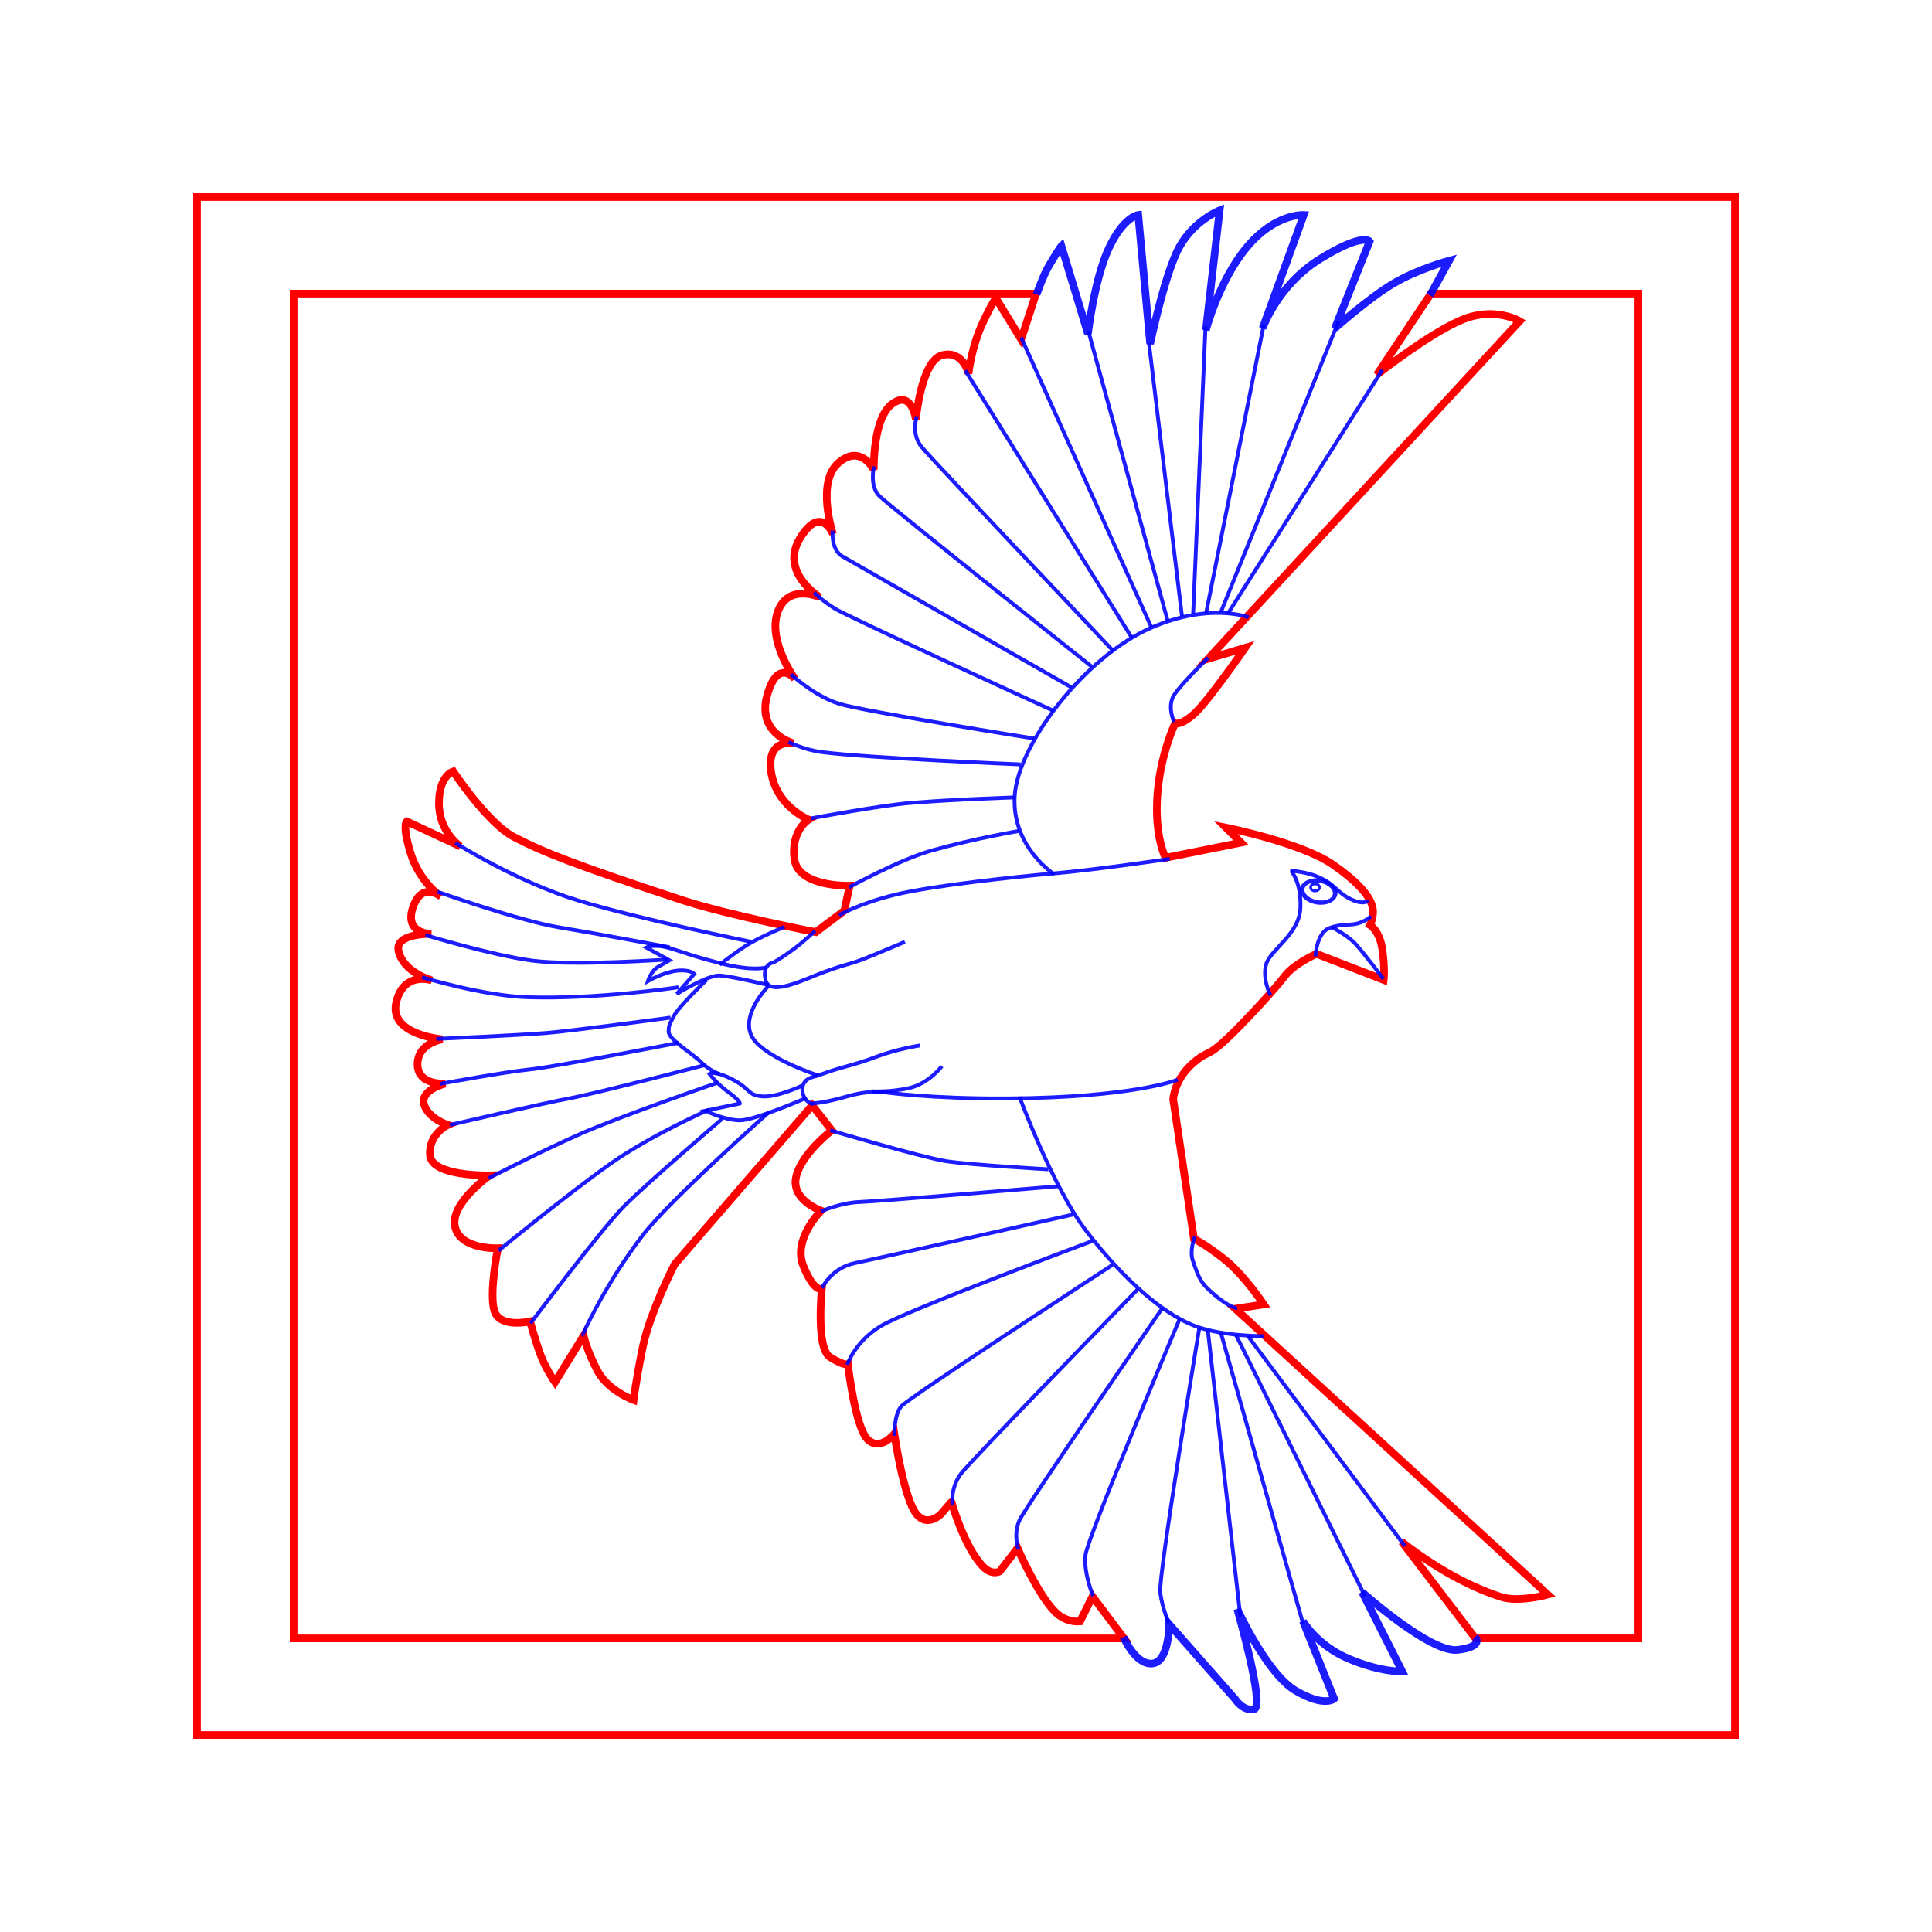 <?xml version="1.0" encoding="UTF-8" standalone="no"?> <svg xmlns="http://www.w3.org/2000/svg" xmlns:svg="http://www.w3.org/2000/svg" width="5in" height="5in" viewBox="0 0 127 127" version="1.1" id="svg5" xml:space="preserve"><defs id="defs2"><filter style="color-interpolation-filters:sRGB" id="filter294" x="0" y="0" width="1" height="1"><feColorMatrix values="1 0 0 0 0 0 1 0 0 0 0 0 1 0 0 0 0 0 5 -1 " result="colormatrix" id="feColorMatrix290"></feColorMatrix><feComposite in2="colormatrix" operator="arithmetic" k2="0.383" result="composite" id="feComposite292" k1="0" k3="0" k4="0"></feComposite></filter></defs><g id="layer1"><g id="g10150" transform="translate(-12.7)"><rect style="fill:none;stroke:#ff0000;stroke-width:0.502;stroke-dasharray:none;stroke-opacity:1" id="rect234" width="101.098" height="101.098" x="25.651" y="12.951"></rect><path id="rect234-3" style="fill:none;stroke:#ff0000;stroke-width:0.502;stroke-dasharray:none;stroke-opacity:1" d="m 32.001,19.301 v 88.398 h 54.584 l -2.068,-2.756 -0.822,1.643 c 0,0 -0.892,0.118 -1.643,-0.634 -1.15,-1.15 -2.465,-4.179 -2.465,-4.179 l -1.174,1.526 c 0,0 -0.511,0.287 -1.103,-0.329 -1.247,-1.297 -2.086,-4.3 -2.066,-4.249 l -0.704,0.822 c 0,0 -0.837,0.836 -1.549,0.047 -0.869,-0.963 -1.503,-5.329 -1.503,-5.329 0,0 -0.939,1.174 -1.761,0.352 -0.822,-0.822 -1.291,-4.93 -1.291,-4.93 0,0 -0.235,0.117 -1.174,-0.47 -0.939,-0.587 -0.54,-4.484 -0.54,-4.484 0,0 -0.517,0.235 -1.221,-1.526 C 64.797,81.442 66.675,79.587 66.675,79.587 c 0,0 -1.995,-0.704 -1.643,-2.23 0.352,-1.526 2.348,-3.052 2.348,-3.052 l -1.291,-1.643 -9.039,10.447 c 0,0 -1.644,3.17 -2.113,5.517 -0.47,2.348 -0.587,3.404 -0.587,3.404 0,0 -1.644,-0.587 -2.348,-1.878 -0.704,-1.291 -0.939,-2.348 -0.939,-2.348 l -1.878,3.052 c 0,0 -0.587,-0.822 -0.939,-1.761 -0.352,-0.939 -0.704,-2.23 -0.704,-2.23 0,0 -1.996,0.47 -2.348,-0.704 -0.352,-1.174 0.235,-4.108 0.235,-4.108 0,0 -2.465,0.117 -2.817,-1.409 -0.352,-1.526 2.277,-3.381 2.277,-3.381 0,0 -3.803,0.094 -3.921,-1.315 -0.117,-1.409 1.174,-1.996 1.174,-1.996 0,0 -1.338,-0.446 -1.573,-1.385 -0.235,-0.939 1.409,-1.338 1.409,-1.338 0,0 -1.831,0.141 -1.831,-1.268 0,-1.409 1.643,-1.643 1.643,-1.643 0,0 -3.522,-0.282 -3.052,-2.395 0.47,-2.113 2.348,-1.479 2.348,-1.479 0,0 -1.848,-0.511 -2.183,-1.902 -0.293,-1.216 2.16,-1.15 2.16,-1.15 0,0 -1.808,0.023 -1.221,-1.737 0.587,-1.761 1.831,-0.728 1.831,-0.728 0,0 -1.385,-0.939 -1.972,-2.817 -0.587,-1.878 -0.258,-2.113 -0.258,-2.113 l 3.522,1.643 c 0,0 -1.409,-0.939 -1.409,-2.817 0,-1.878 0.939,-2.113 0.939,-2.113 0,0 2.242,3.389 3.968,4.296 1.858,0.977 3.962,1.821 11.058,4.155 2.975,0.979 8.804,2.113 8.804,2.113 l 1.878,-1.409 0.352,-1.643 c 0,0 -3.404,0.117 -3.639,-1.761 -0.235,-1.878 0.939,-2.582 0.939,-2.582 0,0 -2.116,-0.866 -2.462,-3.115 -0.346,-2.249 1.47,-1.903 1.47,-1.903 0,0 -2.429,-0.632 -1.737,-3.14 0.692,-2.508 1.824,-1.098 1.824,-1.098 0,0 -1.816,-2.508 -1.124,-4.411 0.692,-1.903 2.767,-0.951 2.767,-0.951 0,0 -2.681,-1.643 -1.297,-3.892 1.384,-2.249 2.162,-0.259 2.162,-0.259 0,0 -1.124,-3.373 0.346,-4.671 1.47,-1.297 2.335,0.433 2.335,0.433 0,0 -0.086,-3.372 1.211,-4.324 1.297,-0.951 1.556,1.038 1.556,1.038 0,0 0.346,-3.892 1.73,-4.238 1.384,-0.346 1.73,1.211 1.73,1.211 0,0 0.173,-1.729 0.951,-3.372 0.778,-1.643 0.865,-1.557 0.865,-1.557 l 1.643,2.681 0.979,-3.011 z m 74.762,0 -3.553,5.329 c 0,0 3.429,-2.707 5.594,-3.609 2.165,-0.902 3.789,0.09 3.789,0.09 l -20.48,22.194 2.436,-0.722 c 0,0 -2.436,3.519 -3.338,4.33 -0.902,0.812 -1.263,0.631 -1.263,0.631 0,0 -0.992,2.075 -1.173,4.782 -0.18,2.707 0.541,4.06 0.541,4.06 l 4.962,-0.993 -0.992,-0.992 c 0,0 4.962,0.993 7.037,2.436 2.075,1.444 2.526,2.345 2.616,2.887 0.09,0.541 -0.18,1.083 -0.18,1.083 0,0 0.632,0.361 0.812,1.624 0.18,1.263 0.09,1.985 0.09,1.985 l -4.421,-1.714 c 0,0 -1.443,0.631 -2.075,1.443 -0.632,0.812 -1.504,1.778 -2.666,2.989 -2.572,2.68 -2.142,1.708 -3.312,2.694 -1.319,1.112 -1.366,2.439 -1.366,2.439 l 1.361,9.169 c 0,0 0.656,0.281 1.968,1.312 1.312,1.031 2.624,2.999 2.624,2.999 l -1.874,0.281 20.55,18.796 c 0,0 -1.909,0.512 -3.029,0.164 -3.489,-1.084 -6.574,-3.639 -6.574,-3.639 l 4.843,6.348 h 10.708 V 19.301 Z"></path><path style="fill:none;stroke:#0000ff;stroke-width:0.5;stroke-dasharray:none;stroke-opacity:0.89" d="m 86.555,107.615 c 0,0 0.79,1.843 1.895,1.737 1.106,-0.105 1.106,-2.58 1.106,-2.58 l 4.317,4.896 c 0,0 0.526,0.842 1.264,0.684 0.737,-0.158 -1.106,-6.581 -1.106,-6.581 0,0 1.948,4.265 3.843,5.37 1.895,1.106 2.527,0.526 2.527,0.526 l -2.053,-5.107 c 0,0 0.895,1.579 3.001,2.474 2.106,0.895 3.527,0.842 3.527,0.842 l -2.632,-5.212 c 0,0 4.475,4.001 6.265,3.791 1.79,-0.211 1.158,-0.842 1.158,-0.842" id="path6832"></path><path style="fill:none;stroke:#0000ff;stroke-width:0.5;stroke-dasharray:none;stroke-opacity:0.89" d="m 80.839,19.356 c 0,0 0.429,-1.24 0.816,-1.893 0.699,-1.181 0.818,-1.293 0.818,-1.293 l 1.743,5.771 c 0,0 0.421,-3.607 1.383,-5.65 0.962,-2.044 1.924,-2.164 1.924,-2.164 l 0.781,8.476 c 0,0 0.962,-4.629 1.924,-6.372 0.962,-1.743 2.645,-2.404 2.645,-2.404 l -0.902,7.875 c 0,0 0.842,-3.246 2.705,-5.47 1.863,-2.224 3.727,-2.104 3.727,-2.104 l -2.705,7.454 c 0,0 0.962,-2.825 3.787,-4.568 2.825,-1.743 3.246,-1.142 3.246,-1.142 l -2.284,5.711 c 0,0 2.224,-1.984 3.847,-2.945 1.623,-0.962 3.667,-1.503 3.667,-1.503 l -1.262,2.284" id="path6888"></path><ellipse style="fill:none;stroke:#0000ff;stroke-width:0.289;stroke-dasharray:none;stroke-opacity:0.89" id="path6942" cx="114.901" cy="31.299" rx="1.09" ry="0.727" transform="matrix(0.966,0.257,-0.371,0.929,0,0)"></ellipse><ellipse style="fill:none;stroke:#0000ff;stroke-width:0.179;stroke-dasharray:none;stroke-opacity:0.89" id="path6944" cx="99.146" cy="58.333" rx="0.292" ry="0.233"></ellipse><path style="fill:none;stroke:#0000ff;stroke-width:0.25;stroke-dasharray:none;stroke-opacity:0.89" d="m 97.51,57.229 c 0,0 0.83,0.069 1.458,0.276 1.342,0.442 1.498,1.025 2.325,1.498 0.998,0.57 1.379,0.197 1.379,0.197" id="path6946"></path><path style="fill:none;stroke:#0000ff;stroke-width:0.25;stroke-dasharray:none;stroke-opacity:0.89" d="m 102.831,60.225 c 0,0 -0.315,0.315 -0.867,0.473 -0.552,0.158 -1.064,10e-7 -1.892,0.315 -0.828,0.315 -0.907,1.852 -0.907,1.852" id="path6948"></path><path style="fill:none;stroke:#0000ff;stroke-width:0.25;stroke-dasharray:none;stroke-opacity:0.89" d="m 97.589,57.269 c 0,0 0.67,0.749 0.591,2.444 -0.079,1.695 -1.971,2.72 -2.247,3.666 -0.276,0.946 0.276,2.05 0.276,2.05" id="path6950"></path><path style="fill:none;stroke:#0000ff;stroke-width:0.25;stroke-dasharray:none;stroke-opacity:0.89" d="m 90.123,70.971 c 0,0 -2.92,1.185 -11.221,1.234 -5.1,0.03 -8.108,-0.411 -8.108,-0.411 0,0 -0.823,-0.176 -2.468,0.294 -1.645,0.47 -2.331,0.448 -2.331,0.448" id="path6952"></path><path style="fill:none;stroke:#0000ff;stroke-width:0.25;stroke-dasharray:none;stroke-opacity:0.89" d="m 89.594,56.459 c 0,0 -4.759,0.705 -7.461,0.94 -2.703,0.235 -8.166,0.823 -10.575,1.41 -2.409,0.588 -3.701,1.351 -3.701,1.351" id="path6954"></path><path style="fill:none;stroke:#0000ff;stroke-width:0.25;stroke-dasharray:none;stroke-opacity:0.89" d="m 63.046,63.599 c 0,0 -0.867,0.263 -2.919,-0.263 -2.052,-0.526 -2.315,-0.684 -3.367,-0.999 -1.052,-0.316 -1.578,-0.053 -1.578,-0.053 l 1.526,0.842 c 0,0 -0.263,0.158 -0.736,0.421 -0.473,0.263 -0.684,0.947 -0.684,0.947 0,0 0.999,-0.579 1.894,-0.684 0.894,-0.105 1.157,0.21 1.157,0.21 l -1.157,1.315 c 0,0 2.052,-1.263 2.841,-1.21 0.789,0.053 3.209,0.631 3.209,0.631" id="path8522"></path><path style="fill:none;stroke:#0000ff;stroke-width:0.25;stroke-dasharray:none;stroke-opacity:0.89" d="m 65.387,71.384 c 0,0 -1.683,0.789 -2.63,0.684 -0.947,-0.105 -0.684,-0.473 -1.894,-1.105 -1.21,-0.631 -1.526,-0.368 -1.526,-0.368 0,0 0.473,0.631 1.263,1.21 0.789,0.579 0.736,0.736 0.736,0.736 l -2.262,0.473 c 0,0 1.263,0.631 2.262,0.631 0.999,0 4.366,-1.473 4.366,-1.473" id="path8524"></path><path style="fill:none;stroke:#0000ff;stroke-width:0.25;stroke-dasharray:none;stroke-opacity:0.89" d="m 66.282,61.183 c 0,0 -0.715,0.702 -1.505,1.277 -0.79,0.574 -1.214,0.798 -1.214,0.798 0,0 -0.817,0.115 -0.53,1.192 0.287,1.077 2.575,-0.086 3.696,-0.501 1.988,-0.736 1.585,-0.428 3.388,-1.17 1.462,-0.602 2.065,-0.868 2.065,-0.868" id="path8526"></path><path style="fill:none;stroke:#0000ff;stroke-width:0.25;stroke-dasharray:none;stroke-opacity:0.89" d="m 74.612,70.088 c 0,0 -0.862,1.149 -2.154,1.436 -1.293,0.287 -2.442,0.215 -2.442,0.215" id="path8528"></path><path style="fill:none;stroke:#0000ff;stroke-width:0.25;stroke-dasharray:none;stroke-opacity:0.89" d="m 73.176,68.723 c 0,0 -1.517,0.225 -2.913,0.759 -1.276,0.488 -2.35,0.697 -3.14,0.985 -0.79,0.287 -1.056,0.349 -1.056,0.349 0,0 -0.694,0.165 -0.616,0.903 0.078,0.737 0.698,0.862 0.698,0.862" id="path8530"></path><path style="fill:none;stroke:#0000ff;stroke-width:0.25;stroke-dasharray:none;stroke-opacity:0.89" d="m 63.197,64.833 c 0,0 -1.712,1.712 -1.141,3.158 0.571,1.446 4.413,2.701 4.413,2.701" id="path8532"></path><path style="fill:none;stroke:#0000ff;stroke-width:0.25;stroke-dasharray:none;stroke-opacity:0.89" d="m 64.271,60.926 c 0,0 -1.708,0.712 -2.491,1.21 -0.783,0.498 -1.779,1.281 -1.779,1.281" id="path9990"></path><path style="fill:none;stroke:#0000ff;stroke-width:0.25;stroke-dasharray:none;stroke-opacity:0.89" d="m 59.146,64.413 c 0,0 -1.851,1.779 -2.135,2.349 -0.285,0.569 -0.356,0.569 -0.356,1.068 0,0.498 1.566,1.424 2.135,1.993 0.569,0.569 1.21,0.783 1.21,0.783" id="path9992"></path><path style="fill:none;stroke:#0000ff;stroke-width:0.25;stroke-dasharray:none;stroke-opacity:0.89" d="m 79.716,72.1 c 0,0 2.201,5.949 4.342,8.755 2.064,2.705 4.769,5.409 7.26,6.335 1.797,0.667 4.484,0.641 4.484,0.641" id="path9994"></path><path style="fill:none;stroke:#0000ff;stroke-width:0.25;stroke-dasharray:none;stroke-opacity:0.89" d="m 94.022,85.979 c 0,0 -0.427,0.071 -1.637,-0.996 -0.696,-0.614 -0.854,-0.854 -1.281,-2.135 -0.225,-0.675 0.142,-1.566 0.142,-1.566" id="path9996"></path><path style="fill:none;stroke:#0000ff;stroke-width:0.25;stroke-dasharray:none;stroke-opacity:0.89" d="M 105.054,101.638 94.734,87.83" id="path9998"></path><path style="fill:none;stroke:#0000ff;stroke-width:0.25;stroke-dasharray:none;stroke-opacity:0.89" d="M 102.421,104.912 93.951,87.759" id="path10000"></path><path style="fill:none;stroke:#0000ff;stroke-width:0.25;stroke-dasharray:none;stroke-opacity:0.89" d="M 98.364,106.763 92.955,87.616" id="path10002"></path><path style="fill:none;stroke:#0000ff;stroke-width:0.25;stroke-dasharray:none;stroke-opacity:0.89" d="M 94.236,106.264 92.1,87.474" id="path10004"></path><path style="fill:none;stroke:#0000ff;stroke-width:0.25;stroke-dasharray:none;stroke-opacity:0.89" d="m 89.538,106.691 c 0,0 -0.427,-0.925 -0.569,-1.993 -0.142,-1.068 2.562,-17.367 2.562,-17.367" id="path10006"></path><path style="fill:none;stroke:#0000ff;stroke-width:0.25;stroke-dasharray:none;stroke-opacity:0.89" d="m 84.556,104.912 c 0,0 -0.641,-1.495 -0.498,-2.705 0.142,-1.21 6.192,-15.516 6.192,-15.516" id="path10008"></path><path style="fill:none;stroke:#0000ff;stroke-width:0.25;stroke-dasharray:none;stroke-opacity:0.89" d="m 79.645,101.851 c 0,0 -0.356,-0.996 0.071,-1.922 0.427,-0.925 9.395,-13.95 9.395,-13.95" id="path10010"></path><path style="fill:none;stroke:#0000ff;stroke-width:0.25;stroke-dasharray:none;stroke-opacity:0.89" d="m 75.303,98.933 c 0,0 -0.142,-1.139 0.569,-2.064 0.712,-0.925 11.602,-12.1 11.602,-12.1" id="path10012"></path><path style="fill:none;stroke:#0000ff;stroke-width:0.25;stroke-dasharray:none;stroke-opacity:0.89" d="m 100.243,60.95 c 0,0 1.005,0.503 1.55,1.089 0.545,0.586 1.843,2.304 1.843,2.304" id="path10014"></path><path style="fill:none;stroke:#0000ff;stroke-width:0.25;stroke-dasharray:none;stroke-opacity:0.89" d="m 71.492,94.385 c 0,0 -0.041,-1.364 0.455,-1.942 0.496,-0.579 13.885,-9.298 13.885,-9.298" id="path10016"></path><path style="fill:none;stroke:#0000ff;stroke-width:0.25;stroke-dasharray:none;stroke-opacity:0.89" d="m 68.392,89.716 c 0,0 0.496,-1.529 2.232,-2.562 1.736,-1.033 13.885,-5.579 13.885,-5.579" id="path10018"></path><path style="fill:none;stroke:#0000ff;stroke-width:0.25;stroke-dasharray:none;stroke-opacity:0.89" d="m 66.739,84.674 c 0,0 0.579,-1.322 2.19,-1.653 1.612,-0.331 14.298,-3.182 14.298,-3.182" id="path10020"></path><path style="fill:none;stroke:#0000ff;stroke-width:0.25;stroke-dasharray:none;stroke-opacity:0.89" d="m 66.657,79.633 c 0,0 1.322,-0.579 2.562,-0.62 1.24,-0.041 13.017,-1.033 13.017,-1.033" id="path10022"></path><path style="fill:none;stroke:#0000ff;stroke-width:0.25;stroke-dasharray:none;stroke-opacity:0.89" d="m 67.276,74.302 c 0,0 6.033,1.777 7.604,2.025 1.57,0.248 6.736,0.537 6.736,0.537" id="path10024"></path><path style="fill:none;stroke:#0000ff;stroke-width:0.25;stroke-dasharray:none;stroke-opacity:0.89" d="m 89.877,47.458 c 0,0 -0.477,-1.021 0,-1.77 0.477,-0.749 2.247,-2.451 2.247,-2.451" id="path10026"></path><path style="fill:none;stroke:#0000ff;stroke-width:0.25;stroke-dasharray:none;stroke-opacity:0.89" d="m 82.004,57.474 c 0,0 -2.811,-1.795 -2.603,-5.157 0.21,-3.398 4.611,-9.156 8.977,-11.055 3.852,-1.675 6.4,-0.681 6.4,-0.681" id="path10028"></path><path style="fill:none;stroke:#0000ff;stroke-width:0.25;stroke-dasharray:none;stroke-opacity:0.89" d="M 103.57,24.309 93.418,40.329" id="path10030"></path><path style="fill:none;stroke:#0000ff;stroke-width:0.25;stroke-dasharray:none;stroke-opacity:0.89" d="M 100.683,21.143 92.953,40.236" id="path10032"></path><path style="fill:none;stroke:#0000ff;stroke-width:0.25;stroke-dasharray:none;stroke-opacity:0.89" d="M 95.777,21.331 91.983,40.301" id="path10034"></path><path style="fill:none;stroke:#0000ff;stroke-width:0.25;stroke-dasharray:none;stroke-opacity:0.89" d="M 91.945,21.447 91.132,40.339" id="path10036"></path><path style="fill:none;stroke:#0000ff;stroke-width:0.25;stroke-dasharray:none;stroke-opacity:0.89" d="m 88.228,22.57 2.168,17.924" id="path10038"></path><path style="fill:none;stroke:#0000ff;stroke-width:0.25;stroke-dasharray:none;stroke-opacity:0.89" d="m 84.241,21.757 5.226,19.086" id="path10040"></path><path style="fill:none;stroke:#0000ff;stroke-width:0.25;stroke-dasharray:none;stroke-opacity:0.89" d="m 79.827,22.183 8.556,19.047" id="path10042"></path><path style="fill:none;stroke:#0000ff;stroke-width:0.25;stroke-dasharray:none;stroke-opacity:0.89" d="M 76.149,24.351 87.105,41.927" id="path10044"></path><path style="fill:none;stroke:#0000ff;stroke-width:0.25;stroke-dasharray:none;stroke-opacity:0.89" d="m 72.975,27.37 c 0,0 -0.426,1.123 0.31,2.013 0.736,0.89 12.621,13.434 12.621,13.434" id="path10046"></path><path style="fill:none;stroke:#0000ff;stroke-width:0.25;stroke-dasharray:none;stroke-opacity:0.89" d="m 70.149,30.661 c 0,0 -0.31,1.278 0.348,1.936 0.658,0.658 13.976,11.227 13.976,11.227" id="path10048"></path><path style="fill:none;stroke:#0000ff;stroke-width:0.25;stroke-dasharray:none;stroke-opacity:0.89" d="m 67.439,34.881 c 0,0 -0.155,1.239 0.658,1.703 0.813,0.465 15.021,8.594 15.021,8.594" id="path10050"></path><path style="fill:none;stroke:#0000ff;stroke-width:0.25;stroke-dasharray:none;stroke-opacity:0.89" d="m 66.2,38.946 c 0,0 0.503,0.503 1.355,1.045 0.852,0.542 14.401,6.736 14.401,6.736" id="path10052"></path><path style="fill:none;stroke:#0000ff;stroke-width:0.25;stroke-dasharray:none;stroke-opacity:0.89" d="m 64.69,44.327 c 0,0 1.549,1.432 3.175,1.936 1.626,0.503 12.814,2.284 12.814,2.284" id="path10054"></path><path style="fill:none;stroke:#0000ff;stroke-width:0.25;stroke-dasharray:none;stroke-opacity:0.89" d="m 64.535,48.779 c 0,0 1.01,0.507 2.168,0.658 3.029,0.396 13.085,0.813 13.085,0.813" id="path10056"></path><path style="fill:none;stroke:#0000ff;stroke-width:0.25;stroke-dasharray:none;stroke-opacity:0.89" d="m 79.44,52.418 c 0,0 -3.907,0.123 -6.835,0.358 -2.011,0.161 -6.603,1.021 -6.603,1.021" id="path10058"></path><path style="fill:none;stroke:#0000ff;stroke-width:0.25;stroke-dasharray:none;stroke-opacity:0.89" d="m 79.674,54.626 c 0,0 -2.806,0.466 -5.703,1.276 -2.142,0.599 -5.464,2.429 -5.464,2.429" id="path10060"></path><path style="fill:none;stroke:#0000ff;stroke-width:0.25;stroke-dasharray:none;stroke-opacity:0.89" d="m 63.291,73.073 c 0,0 -6.503,5.754 -8.322,8.103 -2.403,3.102 -4.059,6.661 -3.942,6.57" id="path10062"></path><path style="fill:none;stroke:#0000ff;stroke-width:0.25;stroke-dasharray:none;stroke-opacity:0.89" d="m 59.305,72.943 c 0,0 -3.791,1.657 -6.493,3.566 -2.852,2.015 -7.34,5.701 -7.34,5.701" id="path10064"></path><path style="fill:none;stroke:#0000ff;stroke-width:0.25;stroke-dasharray:none;stroke-opacity:0.89" d="m 59.86,71.175 c 0,0 -6.45,2.214 -9.224,3.455 -2.774,1.241 -5.806,2.819 -5.806,2.819" id="path10066"></path><path style="fill:none;stroke:#0000ff;stroke-width:0.25;stroke-dasharray:none;stroke-opacity:0.89" d="m 62.05,61.904 c 0,0 -7.227,-1.46 -11.315,-2.701 -4.088,-1.241 -8.103,-3.796 -8.103,-3.796" id="path10068"></path><path style="fill:none;stroke:#0000ff;stroke-width:0.25;stroke-dasharray:none;stroke-opacity:0.89" d="m 57.305,64.897 c 0,0 -5.329,0.803 -9.928,0.657 -2.919,-0.093 -6.935,-1.314 -6.935,-1.314" id="path10070"></path><path style="fill:none;stroke:#0000ff;stroke-width:0.25;stroke-dasharray:none;stroke-opacity:0.89" d="m 56.575,63.072 c 0,0 -6.205,0.438 -8.906,0.073 -2.701,-0.365 -7.008,-1.679 -7.008,-1.679" id="path10072"></path><path style="fill:none;stroke:#0000ff;stroke-width:0.25;stroke-dasharray:none;stroke-opacity:0.89" d="m 41.464,58.619 c 0,0 5.329,1.898 7.957,2.336 2.628,0.438 7.3,1.314 7.3,1.314" id="path10074"></path><path style="fill:none;stroke:#0000ff;stroke-width:0.25;stroke-dasharray:none;stroke-opacity:0.89" d="m 59.057,70.007 c 0,0 -7.3,1.898 -8.906,2.19 -1.606,0.292 -7.884,1.752 -7.884,1.752" id="path10078"></path><path style="fill:none;stroke:#0000ff;stroke-width:0.25;stroke-dasharray:none;stroke-opacity:0.89" d="m 57.305,68.547 c 0,0 -8.249,1.606 -9.782,1.752 -1.533,0.146 -5.913,0.949 -5.913,0.949" id="path10080"></path><path style="fill:none;stroke:#0000ff;stroke-width:0.25;stroke-dasharray:none;stroke-opacity:0.89" d="m 56.78,66.891 c 0,0 -6.3,0.856 -8.167,1.011 -1.867,0.156 -7.234,0.389 -7.234,0.389" id="path10082"></path><path style="fill:none;stroke:#0000ff;stroke-width:0.25;stroke-dasharray:none;stroke-opacity:0.89" d="m 60.173,73.544 c 0,0 -4.856,4.152 -6.404,5.701 -1.548,1.548 -6.193,7.742 -6.193,7.742" id="path10084"></path></g></g></svg> 